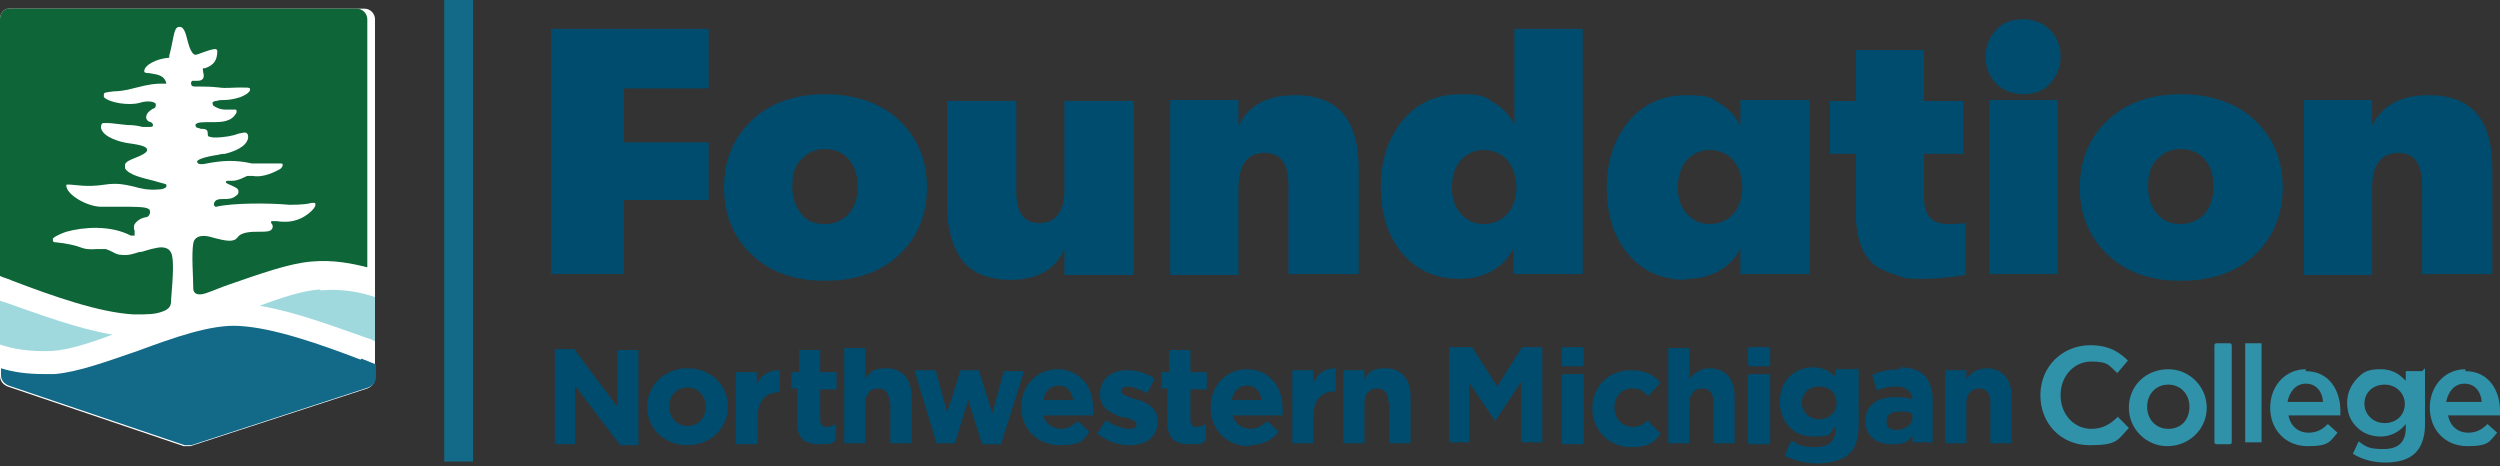 <?xml version="1.0" encoding="UTF-8"?>
<svg id="Layer_1" xmlns="http://www.w3.org/2000/svg" width="260" height="48.5" version="1.1" viewBox="0 0 260 48.5">
  <rect x="0" y="0" width="260" height="48.5" fill="#333333" stroke="none"/>
  <!-- Generator: Adobe Illustrator 29.7.1, SVG Export Plug-In . SVG Version: 2.1.1 Build 8)  -->
  <defs>
    <style>
      .st0 {
        fill: none;
        stroke: #126988;
        stroke-miterlimit: 10;
        stroke-width: 3px;
      }

      .st1 {
        fill: #004c6e;
      }

      .st2 {
        fill: #0e6537;
      }

      .st3 {
        fill: #3092a9;
      }

      .st4 {
        fill: #fff;
      }

      .st5 {
        fill: #9fd9de;
      }

      .st6 {
        fill: #126988;
      }
    </style>
  </defs>
  <g>
    <path class="st4" d="M0,2v37.1c0,.5.3.9.8,1.1l18.3,6.2c.2,0,.5,0,.7,0l18.4-6c.5-.2.8-.6.8-1.1V2c0-.6-.5-1.1-1.1-1.1H1.1C.5.8,0,1.3,0,2Z"/>
    <g>
      <path class="st2" d="M1.3,29.2c4.2,1.6,9,3.3,12.6,3.5,1.5,0,2.2,0,3-.3.9-.3.9-.8.9-1.3.2-2.4.3-4.2,0-4.8-.2-.5-.8-.7-1.6-.5-.6.1-1.1.3-1.5.4,0,0-.2,0-.2,0-.6.2-1.2.4-1.9.3-.4,0-.7-.2-.9-.3-.2-.1-.4-.2-.7-.3-.2,0-.5,0-.8,0-.4,0-1,.1-1.6-.1-.8-.3-1.7-.5-2.8-.6-.1,0-.3,0-.3-.2,0,0,0-.1,0-.2.3-.3,1.1-.6,1.4-.7,1.8-.5,4.6-.7,6.7.4.1,0,.3,0,.4,0,0,0,0-.3,0-.5-.1-.2-.1-.5,0-.7.2-.3.6-.6,1.1-.7.4,0,.5-.4.5-.5,0-.2,0-.3-.2-.4-.3-.2-1.6-.2-2.7-.2h-.3c-.6,0-1.3,0-1.9,0-1.3,0-3.4-1.1-3.6-2.1,0,0,0-.2,0-.2,0,0,.2,0,.4,0h0c.5,0,1.7.3,3.6,0,1.3-.2,2.1,0,3,.2.7.2,1.5.4,2.6.3.5,0,.8-.2.8-.3,0,0,0,0,0-.2-.1-.1-.7-.2-1.3-.4-1.2-.3-2.6-.6-3-1.3,0-.1,0-.2,0-.4.1-.3.6-.5,1.1-.7.5-.2,1.2-.5,1.2-.8,0-.3-.4-.5-1.9-.7-.8-.1-2.7-.6-2.9-1.6,0-.2,0-.4.2-.5.1,0,.3,0,.6,0,.3,0,.9.1,1.9.2.8,0,1.2.1,1.6.2.3,0,.5,0,.8,0,.1,0,.2,0,.3-.1,0,0,0,0,0-.2,0,0-.1-.1-.2-.2h0c-.2,0-.5-.2-.5-.5,0-.3.2-.6.7-.9.2,0,.3-.2.3-.3,0,0,0-.1,0-.2-.1-.2-.8-.4-1.7-.1-1.1.3-3.1,0-3.7-.6,0,0,0-.2,0-.3,0-.2.3-.2,1-.3.5,0,1.3-.1,2-.3,1.9-.5,2.5-.5,2.9-.5.1,0,.2,0,.4,0,0,0,.1,0,.2,0,0-.1-.1-.4-.3-.6-.4-.4-1.1-.4-1.5-.5-.2,0-.5,0-.5-.2,0-.6,1.2-1.3,2.6-1.4,0,0,0,0,0-.2.1-.4.2-.8.3-1.3.2-1,.3-1.7.7-1.7.5-.1.7.6.9,1.4,0,0,.3,1.4.8,1.5.3,0,1.5-.6,2.1-.6.1,0,.2.1.2.2,0,1-.4,1.5-1.3,1.8-.1,0-.1,0-.2,0,0,0,0,.1,0,.2,0,.2.2.6,0,.9-.2.2-.4.2-.6.2,0,0,0,0-.1,0-.2,0-.3,0-.4,0-.1.1-.2.2-.1.4,0,.2.3.2.5.2.1,0,.3,0,.4,0h0c.5,0,1.1,0,2,.1.6.1,1.5,0,2.1,0h0c.8,0,1,0,1.1.1,0,0,0,.2,0,.2-.2.4-.8.6-1,.7-.6.2-1.2.3-1.7.3-.3,0-.5,0-.8.1-.2,0-.4.1-.4.2,0,0,0,.2.1.3.3.2.7.4,1.3.4.4,0,.6,0,.8,0,.1,0,.2,0,.2,0,0,0,.1,0,.1.1,0,0,0,.2,0,.2-.5,1-1.6,1-2.5,1-.9,0-1.6,0-1.7.2-.1,0-.1.2,0,.3,0,.1.3.1.5.2.3,0,.7,0,.7.4,0,.2,0,.3.1.4.1,0,.3.1.6.1,1.1,0,2-.2,2.5-.4.5-.1.8-.2.9,0,0,0,.1.1.1.2.1.8-.8,1.5-2.4,1.9-.1,0-.4,0-.7.1-1.4.2-2.2.5-2.2.7,0,0,0,.1.1.2.2.1.5.1.9,0,1.6-.3,2.9-.4,4.7,0,.4,0,1.2,0,1.8,0,.6,0,1,0,1.2,0,0,0,.2,0,.2.1,0,.1,0,.3-.3.5-.4.2-1.6.9-2.8.7-.2,0-.4,0-.6,0-1,.5-1.3.5-1.6.5-.1,0-.3,0-.4,0,0,0-.2,0-.2.1,0,0,0,0,0,.1.1.1.4.2.6.3.4.2.7.3.7.6,0,.2,0,.3-.3.5-.4.3-.8.3-1.3.3-.3,0-.6,0-.8.2-.2.2-.2.5,0,.6,0,0,0,0,.1,0,1.7-.4,5.5-.4,7.6-.2,1.3,0,2-.1,2.3-.2,0,0,.2,0,.3,0,.1,0,.1.1.1.2,0,.2-.2.5-.7.9h0c-.4.3-1.4,1.1-3.3.8-.4,0-.6,0-.6,0,0,0,0,.1,0,.2.2.2.2.4.1.6-.2.3-.6.3-1.3.3-.8,0-1.9,0-2.3.6-.4.5-1.1.4-2.6,0h0c-.6-.2-1.8-.4-2,.6-.2,1.2,0,3.5,0,4.7,0,.5.4.8,1.3.5.9-.3,1.5-.6,2.4-.9,3.2-1.1,6.2-2.2,8.6-2.4,2.3-.2,4.2.2,5.8.6V2c0-.6-.5-1.1-1.1-1.1H1.1C.5.8,0,1.3,0,2v26.7c.4.2.9.3,1.3.5h0Z"/>
      <path class="st5" d="M33.3,30.1c-1.7.1-3.9.8-6.3,1.7,3.6.6,7.6,2.1,11.3,3.4.2,0,.5.2.7.3v-4.6c-1.4-.5-3.4-.9-5.7-.7h0Z"/>
      <path class="st5" d="M5.4,36.5c1.7-.1,3.9-.8,6.3-1.7-3.6-.6-7.6-2.1-11.3-3.4-.2,0-.3-.1-.5-.2v4.6c1.4.5,3.3.8,5.4.7h0Z"/>
      <path class="st6" d="M37.5,37.4c-4.2-1.6-9-3.3-12.6-3.5-2.9-.2-6.8,1.2-10.6,2.6-3.2,1.1-6.2,2.2-8.6,2.4-.4,0-.8,0-1.2,0-1.7,0-3.1-.2-4.4-.6v.7c0,.5.3.9.8,1.1l18.3,6.2c.2,0,.5,0,.7,0l18.4-6c.5-.2.8-.6.8-1.1v-1.3c-.5-.2-1-.4-1.5-.6h0Z"/>
    </g>
  </g>
  <g>
    <path class="st1" d="M57.6,46.2h2.2s0,0,0,0v-6.1l4.7,6.2s0,0,0,0h1.9s0,0,0,0v-9.9s0,0,0,0h-2.2s0,0,0,0v5.9l-4.5-6s0,0,0,0h-2s0,0,0,0v9.9s0,0,0,0h0Z"/>
    <path class="st1" d="M75.7,42.3h0c0-2.3-1.8-4-4.2-4s-4.2,1.8-4.2,4h0c0,2.3,1.8,4,4.2,4s4.2-1.8,4.2-4ZM73.4,42.3c0,1.2-.8,2-1.9,2s-1.9-.9-1.9-2h0c0-1.2.8-2,1.9-2s1.9.9,1.9,2h0Z"/>
    <path class="st1" d="M76.6,46.2h2.2s0,0,0,0v-2.8c0-1.7.8-2.6,2.2-2.6h.1s0,0,0,0v-2.3s0,0,0,0c-1.1,0-1.9.4-2.4,1.5v-1.3s0,0,0,0h-2.2s0,0,0,0v7.6s0,0,0,0h0Z"/>
    <path class="st1" d="M82.1,40.4h.8v3.5c0,1.6.7,2.3,2.3,2.3s1.2-.1,1.7-.4c0,0,0,0,0,0v-1.7s0,0,0,0c0,0,0,0,0,0-.3.2-.7.3-1,.3s-.6-.2-.6-.7v-3.2h1.7s0,0,0,0v-1.8s0,0,0,0h-1.7v-2.3s0,0,0,0h-2.2s0,0,0,0v2.3h-.8s0,0,0,0v1.8s0,0,0,0h0Z"/>
    <path class="st1" d="M92.6,41.9v4.2s0,0,0,0h2.2s0,0,0,0v-4.9c0-1.8-1-2.9-2.6-2.9s-1.7.5-2.2,1.1v-3.2s0,0,0,0h-2.2s0,0,0,0v9.9s0,0,0,0h2.2s0,0,0,0v-4.2c0-.9.5-1.5,1.3-1.5s1.2.5,1.2,1.5h0Z"/>
    <path class="st1" d="M102.2,46.2h1.9s0,0,0,0l2.4-7.6s0,0,0,0c0,0,0,0,0,0h-2.1s0,0,0,0l-1.2,4.4-1.4-4.5s0,0,0,0h-1.9s0,0,0,0l-1.4,4.4-1.2-4.4s0,0,0,0h-2.2s0,0,0,0c0,0,0,0,0,0l2.3,7.6s0,0,0,0h1.9s0,0,0,0l1.4-4.5,1.4,4.5s0,0,0,0h0Z"/>
    <path class="st1" d="M106.2,42.3c0,2.3,1.7,4,4,4s2.4-.5,3.1-1.4c0,0,0,0,0,0l-1.2-1.1s0,0,0,0c-.6.5-1.1.8-1.8.8s-1.6-.5-1.8-1.4h5.2s0,0,0,0c0-.2,0-.4,0-.6,0-1.1-.3-2.2-.9-2.9-.7-.8-1.6-1.3-2.8-1.3-2.2,0-3.8,1.7-3.8,4h0s0,0,0,0ZM108.5,41.6c.2-1,.8-1.5,1.6-1.5s1.4.6,1.5,1.5h-3.1,0Z"/>
    <path class="st1" d="M120.4,43.8h0c0-1.4-1.2-2-2.3-2.3h-.2c-.7-.3-1.3-.5-1.3-.8h0c0-.3.3-.5.7-.5s1.3.3,2,.7c0,0,0,0,0,0,0,0,0,0,0,0l.8-1.5s0,0,0,0c-.8-.6-1.9-.9-2.9-.9-1.7,0-2.8,1-2.8,2.5h0c0,1.5,1.2,2,2.3,2.4,0,0,.2,0,.3,0,.7.2,1.2.4,1.2.7h0c0,.4-.3.5-.8.5s-1.6-.3-2.4-.9c0,0,0,0,0,0,0,0,0,0,0,0l-.9,1.4s0,0,0,0c.9.7,2.1,1.2,3.3,1.2,1.9,0,3-.9,3-2.5h0Z"/>
    <path class="st1" d="M120.6,40.4h.8v3.5c0,1.6.7,2.3,2.3,2.3s1.2-.1,1.7-.4c0,0,0,0,0,0v-1.7s0,0,0,0,0,0,0,0c-.3.2-.7.3-1,.3s-.6-.2-.6-.7v-3.2h1.7s0,0,0,0v-1.8s0,0,0,0h-1.7v-2.3s0,0,0,0h-2.2s0,0,0,0v2.3h-.8s0,0,0,0v1.8s0,0,0,0h0Z"/>
    <path class="st1" d="M129.9,46.3c1.3,0,2.4-.5,3.1-1.4,0,0,0,0,0,0l-1.2-1.1s0,0,0,0c-.6.5-1.1.8-1.8.8s-1.6-.5-1.8-1.4h5.2s0,0,0,0c0-.2,0-.4,0-.6,0-1.1-.3-2.2-.9-2.9-.7-.8-1.6-1.3-2.8-1.3-2.2,0-3.8,1.7-3.8,4h0c0,2.3,1.7,4,4,4h0ZM128.1,41.6c.2-1,.8-1.5,1.6-1.5s1.4.6,1.5,1.5h-3.1Z"/>
    <path class="st1" d="M139,38.3c-1.1,0-1.9.4-2.4,1.5v-1.3s0,0,0,0h-2.2s0,0,0,0v7.6s0,0,0,0h2.2s0,0,0,0v-2.8c0-1.7.8-2.6,2.2-2.6h.1s0,0,0,0v-2.3s0,0,0,0h0Z"/>
    <path class="st1" d="M144.5,41.9v4.2s0,0,0,0h2.2s0,0,0,0v-4.9c0-1.8-1-2.9-2.6-2.9s-1.7.5-2.2,1.1v-.9s0,0,0,0h-2.2s0,0,0,0v7.6s0,0,0,0h2.2s0,0,0,0v-4.2c0-.9.5-1.5,1.3-1.5s1.2.5,1.2,1.5h0Z"/>
    <g>
      <path class="st1" d="M160.7,36.1h-2.4s0,0,0,0l-2.6,4.1-2.6-4.1s0,0,0,0h-2.4s0,0,0,0v9.9s0,0,0,0h2.1s0,0,0,0v-6.2l2.7,4s0,0,0,0h0s0,0,0,0l2.7-4.1v6.3s0,0,0,0h2.2s0,0,0,0v-9.9s0,0,0,0h0Z"/>
      <rect class="st1" x="162.4" y="36.1" width="2.3" height="2" rx=".2" ry=".2"/>
      <rect class="st1" x="162.4" y="38.9" width="2.3" height="7.3" rx=".2" ry=".2"/>
      <path class="st1" d="M171.5,43.6s0,0,0,0c-.5.5-1,.8-1.7.8-1.1,0-1.9-.9-1.9-2h0c0-1.2.8-2,1.8-2s1.2.3,1.7.8c0,0,0,0,0,0h0s0,0,0,0l1.3-1.4s0,0,0,0c-.8-.9-1.7-1.3-3.1-1.3-2.3,0-4,1.7-4,4h0c0,2.3,1.8,4,4,4s2.5-.7,3.1-1.4c0,0,0,0,0,0l-1.3-1.3h0Z"/>
      <path class="st1" d="M177.9,38.3c-1.1,0-1.7.5-2.2,1.1v-3.2s0,0,0,0h-2.2s0,0,0,0v9.9s0,0,0,0h2.2s0,0,0,0v-4.2c0-.9.5-1.5,1.3-1.5s1.2.5,1.2,1.5v4.2s0,0,0,0h2.2s0,0,0,0v-4.9c0-1.8-1-2.9-2.6-2.9h0Z"/>
      <rect class="st1" x="181.8" y="36.1" width="2.3" height="2" rx=".2" ry=".2"/>
      <rect class="st1" x="181.8" y="38.9" width="2.3" height="7.3" rx=".2" ry=".2"/>
      <path class="st1" d="M193.1,38.4h-2.2s0,0,0,0v.8c-.5-.5-1.2-1-2.4-1-1.7,0-3.4,1.2-3.4,3.6h0c0,1.8,1.2,3.6,3.4,3.6s1.7-.3,2.4-1.1v.2c0,1.4-.7,2-2.1,2s-1.7-.2-2.5-.7c0,0,0,0,0,0,0,0,0,0,0,0l-.7,1.6s0,0,0,0c1,.5,2.2.8,3.4.8s2.6-.3,3.3-1c.7-.6,1-1.7,1-3v-5.9s0,0,0,0h0ZM189.2,43.6c-1,0-1.8-.7-1.8-1.7h0c0-1,.7-1.7,1.8-1.7s1.8.7,1.8,1.7h0c0,1-.8,1.7-1.8,1.7Z"/>
      <path class="st1" d="M197.7,38.4c-1.3,0-2.1.2-3,.6,0,0,0,0,0,0l.5,1.6s0,0,0,0,0,0,0,0c.7-.3,1.3-.4,2.1-.4s1.6.5,1.6,1.3h0c-.4-.1-1-.2-1.8-.2-2,0-3.1.9-3.1,2.5h0c0,1.5,1.1,2.4,2.7,2.4s1.7-.3,2.2-.9v.7s0,0,0,0h2.1s0,0,0,0v-4.4c0-1.1-.3-1.9-.8-2.5-.6-.6-1.5-.9-2.6-.9h0ZM198.9,43.1v.3c0,.7-.7,1.3-1.6,1.3s-1.1-.3-1.1-.9h0c0-.7.5-1,1.4-1s.9,0,1.3.3h0Z"/>
      <path class="st1" d="M206.7,38.3c-1.1,0-1.7.5-2.2,1.1v-.9s0,0,0,0h-2.2s0,0,0,0v7.6s0,0,0,0h2.2s0,0,0,0v-4.2c0-.9.5-1.5,1.3-1.5s1.2.5,1.2,1.5v4.2s0,0,0,0h2.2s0,0,0,0v-4.9c0-1.8-1-2.9-2.6-2.9h0Z"/>
      <path class="st3" d="M220.3,43.3s0,0,0,0c-.8.8-1.6,1.3-2.8,1.3-1.8,0-3.2-1.5-3.2-3.5h0c0-2,1.4-3.5,3.2-3.5s1.8.4,2.7,1.2c0,0,0,0,0,0,0,0,0,0,0,0l1.1-1.3s0,0,0,0c-.8-.8-1.9-1.6-3.9-1.6-2.9,0-5.2,2.2-5.2,5.2h0c0,3,2.2,5.2,5.1,5.2s2.9-.5,4.1-1.8c0,0,0,0,0,0l-1.1-1.1h0Z"/>
      <path class="st3" d="M225.5,38.4c-2.3,0-4.1,1.7-4.1,4h0c0,2.2,1.8,4,4,4s4.1-1.7,4.1-4h0c0-2.2-1.8-4-4-4ZM223.3,42.3c0-1.3.9-2.3,2.2-2.3s2.2,1,2.2,2.3h0c0,1.4-.9,2.3-2.2,2.3s-2.2-1-2.2-2.3h0Z"/>
      <rect class="st3" x="230.3" y="35.7" width="1.8" height="10.5" rx=".2" ry=".2"/>
      <path class="st3" d="M233.5,35.7h1.7s0,0,0,0v10.3s0,0,0,0h-1.7s0,0,0,0v-10.3s0,0,0,0Z"/>
      <path class="st3" d="M239.8,38.4c-2.1,0-3.7,1.7-3.7,4h0c0,2.3,1.6,4,3.9,4s2.3-.5,3.1-1.4c0,0,0,0,0,0l-1-.9s0,0,0,0c-.6.6-1.2.9-2,.9-1.1,0-1.9-.7-2.1-1.8h5.4s0,0,0,0h0c0-.2,0-.3,0-.5,0-2-1.1-4.1-3.6-4.1h0ZM239.8,39.9c1,0,1.7.7,1.8,1.9h-3.7c.2-1.1.9-1.9,1.9-1.9h0Z"/>
      <path class="st3" d="M251.9,38.6h-1.7s0,0,0,0v1c-.5-.5-1.2-1.2-2.6-1.2s-1.8.3-2.4.9c-.7.7-1.1,1.6-1.1,2.6h0c0,1.1.4,2,1.1,2.6.6.6,1.5.9,2.4.9s1.9-.4,2.6-1.3v.4c0,1.5-.8,2.2-2.3,2.2s-1.8-.2-2.6-.8c0,0,0,0,0,0,0,0,0,0,0,0l-.6,1.3s0,0,0,0c1,.6,2.1.9,3.4.9s2.4-.3,3.1-1c.6-.6,1-1.6,1-2.9v-5.9s0,0,0,0h0ZM250.1,42h0c0,1.2-.9,2-2.1,2s-2.1-.9-2.1-2h0c0-1.2.9-2,2.1-2s2.1.9,2.1,2Z"/>
      <path class="st3" d="M256.4,38.4c-2.1,0-3.7,1.7-3.7,4h0c0,2.3,1.6,4,3.9,4s2.3-.5,3.1-1.4c0,0,0,0,0,0l-1-.9s0,0,0,0c-.6.6-1.2.9-2,.9-1.1,0-1.9-.7-2.1-1.8h5.4s0,0,0,0h0c0-.2,0-.3,0-.5,0-2-1.1-4.1-3.6-4.1h0ZM256.3,39.9c1,0,1.7.7,1.8,1.9h-3.7c.2-1.1.9-1.9,1.9-1.9Z"/>
    </g>
  </g>
  <line class="st0" x1="47.7" x2="47.7" y2="48"/>
  <g>
    <path class="st1" d="M57.3,28.5V3h16.4v6.2h-8.8v5.6h8.8v6h-8.8v7.7h-7.6Z"/>
    <path class="st1" d="M85.8,29.2c-3.2,0-5.7-.9-7.6-2.7-1.9-1.8-2.9-4.1-2.9-7s1-5.2,2.9-7c1.9-1.8,4.5-2.7,7.6-2.7s5.8.9,7.7,2.7c1.9,1.8,2.9,4.1,2.9,7s-1,5.2-2.9,7c-1.9,1.8-4.5,2.7-7.7,2.7h0ZM85.8,23.3c1,0,1.9-.4,2.5-1.1.6-.7.9-1.6.9-2.8s-.3-2.1-.9-2.8c-.6-.7-1.4-1.1-2.5-1.1s-1.8.4-2.5,1.1-.9,1.6-.9,2.8.3,2,.9,2.8,1.4,1.1,2.5,1.1h0Z"/>
    <path class="st1" d="M105.1,29.1c-2.3,0-4-.7-5-2s-1.6-3.2-1.6-5.6v-11h7.2v9.5c0,2.1.8,3.2,2.4,3.2s2.6-1.1,2.6-3.4v-9.3h7.2v18.1h-7.2v-2.7c-.9,2.1-2.8,3.2-5.6,3.2h0Z"/>
    <path class="st1" d="M121.7,28.5V10.4h7.1v2.7c1-2.1,2.9-3.2,5.9-3.2,4.4,0,6.6,2.5,6.6,7.6v11h-7.3v-9.2c0-2.3-.8-3.4-2.5-3.4s-2.7,1.2-2.7,3.6v9.1h-7.1Z"/>
    <path class="st1" d="M157.5,3h7.1v25.5h-7.2v-2.7c-.4.9-1.1,1.7-2.1,2.3-1,.6-2.2.9-3.5.9-2.5,0-4.5-.9-6-2.7-1.5-1.8-2.2-4.1-2.2-6.9s.8-5.1,2.3-6.9c1.5-1.8,3.5-2.7,6-2.7s2.5.3,3.5.9c1,.6,1.7,1.4,2.1,2.3v-2.7h0V3h0ZM154.3,23.3c1,0,1.9-.4,2.5-1.1.6-.7.9-1.6.9-2.7s-.3-2-.9-2.8c-.6-.7-1.5-1.1-2.5-1.1s-1.8.4-2.4,1.1-.9,1.6-.9,2.8.3,2,.9,2.7,1.4,1.1,2.4,1.1h0Z"/>
    <path class="st1" d="M175.3,29.1c-2.5,0-4.5-.9-6-2.7-1.5-1.8-2.2-4.1-2.2-6.9s.8-5.1,2.3-6.9c1.5-1.8,3.5-2.7,6-2.7s2.5.3,3.5.9c1,.6,1.7,1.4,2.1,2.3v-2.7h7.2v18.1h-7.2v-2.7c-.4.9-1.1,1.7-2.1,2.3-1,.6-2.2.9-3.5.9h0ZM177.8,23.3c1,0,1.9-.4,2.5-1.1.6-.7.9-1.6.9-2.7s-.3-2-.9-2.8c-.6-.7-1.5-1.1-2.5-1.1s-1.8.4-2.4,1.1-.9,1.6-.9,2.8.3,2,.9,2.7,1.4,1.1,2.4,1.1h0Z"/>
    <path class="st1" d="M202.6,23.3c.4,0,1,0,1.8-.1v5.4c-1.4.2-2.8.4-4.4.4s-1.8,0-2.5-.3c-.7-.2-1.5-.5-2.2-.9-.7-.4-1.3-1.2-1.7-2.1-.4-1-.6-2.2-.6-3.6v-6.1h-2.7v-5.5h2.7v-5.3h7.1v5.3h4.1v5.5h-4.1v4.6c0,1.8.8,2.7,2.5,2.7h0Z"/>
    <path class="st1" d="M210.4,9.8c-1.1,0-2.1-.4-2.8-1.1s-1.1-1.7-1.1-2.8.4-2,1.1-2.8,1.7-1.1,2.8-1.1,2.1.4,2.8,1.1,1.1,1.7,1.1,2.8-.4,2-1.1,2.8-1.7,1.1-2.8,1.1ZM206.9,28.5V10.4h7.1v18.1h-7.1Z"/>
    <path class="st1" d="M226.8,29.2c-3.2,0-5.7-.9-7.6-2.7-1.9-1.8-2.9-4.1-2.9-7s1-5.2,2.9-7c1.9-1.8,4.5-2.7,7.6-2.7s5.8.9,7.7,2.7c1.9,1.8,2.9,4.1,2.9,7s-1,5.2-2.9,7c-1.9,1.8-4.5,2.7-7.7,2.7h0ZM226.8,23.3c1,0,1.9-.4,2.5-1.1.6-.7.9-1.6.9-2.8s-.3-2.1-.9-2.8c-.6-.7-1.4-1.1-2.5-1.1s-1.8.4-2.5,1.1-.9,1.6-.9,2.8.3,2,.9,2.8c.6.7,1.4,1.1,2.5,1.1h0Z"/>
    <path class="st1" d="M239.6,28.5V10.4h7.1v2.7c1-2.1,2.9-3.2,5.9-3.2,4.4,0,6.6,2.5,6.6,7.6v11h-7.3v-9.2c0-2.3-.8-3.4-2.5-3.4s-2.7,1.2-2.7,3.6v9.1h-7.1,0Z"/>
  </g>
</svg>